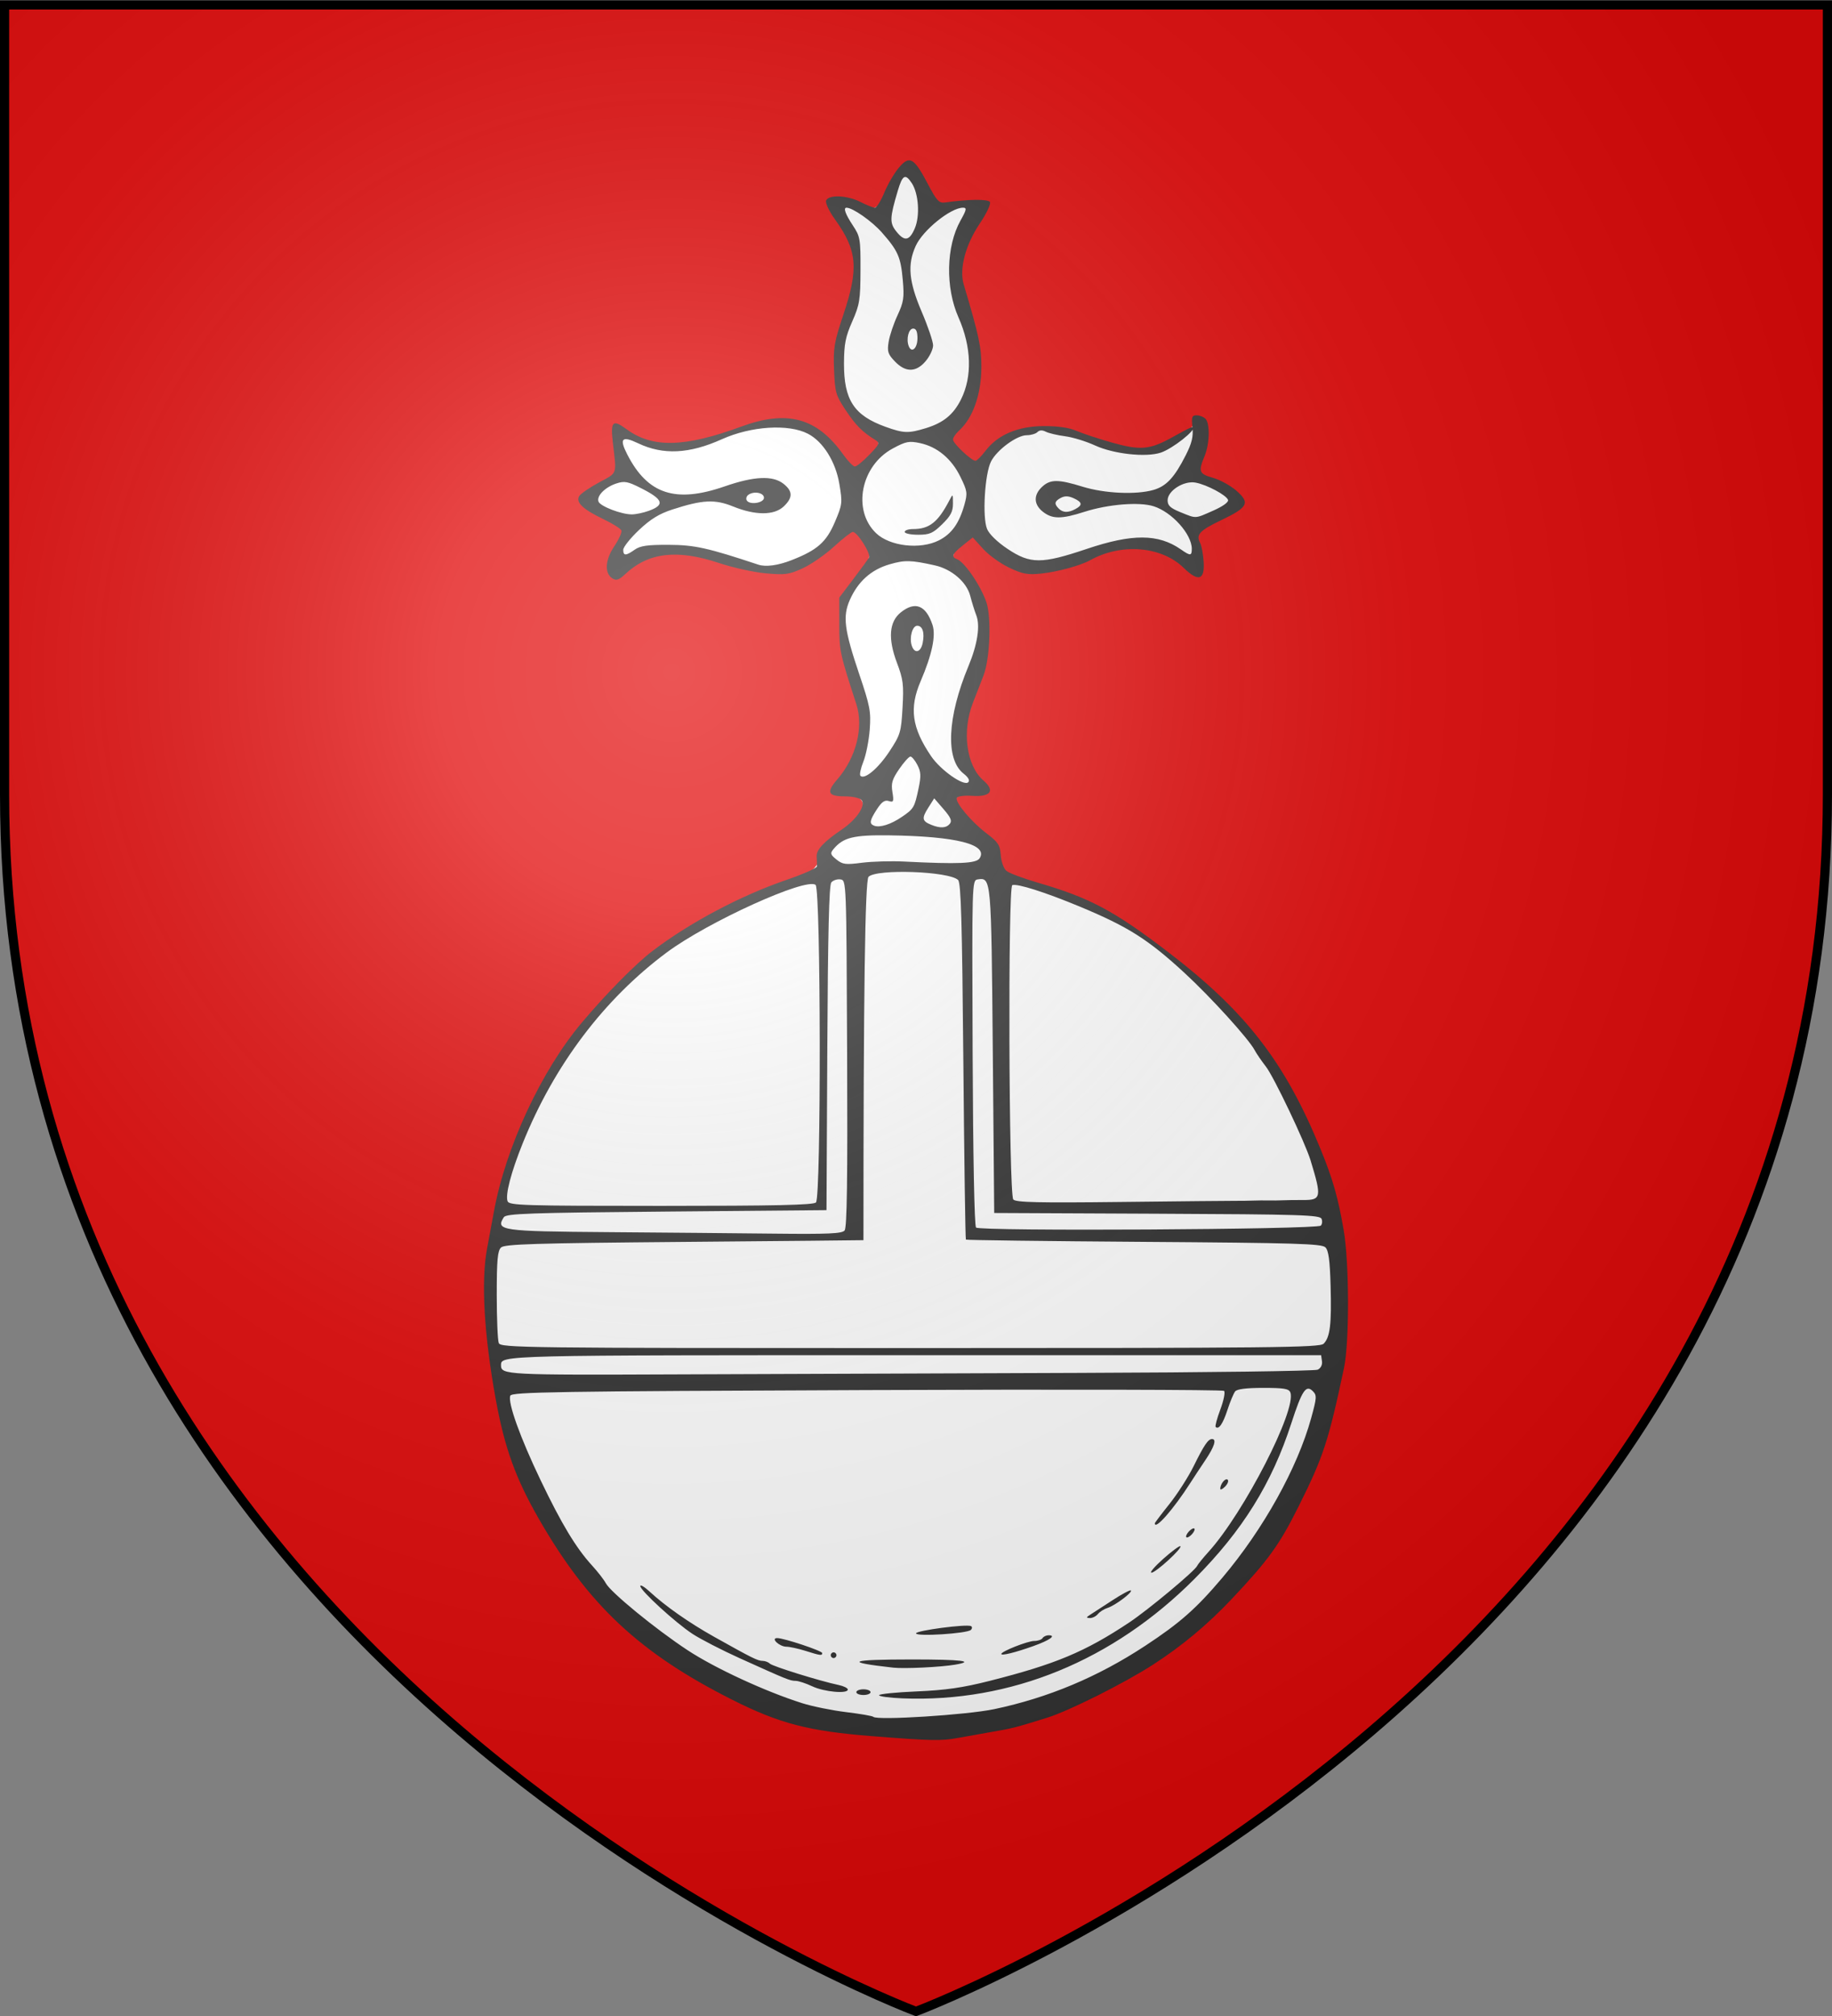 <?xml version="1.0" encoding="UTF-8" standalone="no"?>
<svg
   xmlns:dc="http://purl.org/dc/elements/1.1/"
   xmlns:cc="http://creativecommons.org/ns#"
   xmlns:rdf="http://www.w3.org/1999/02/22-rdf-syntax-ns#"
   xmlns:svg="http://www.w3.org/2000/svg"
   xmlns="http://www.w3.org/2000/svg"
   xmlns:xlink="http://www.w3.org/1999/xlink"
   xmlns:sodipodi="http://sodipodi.sourceforge.net/DTD/sodipodi-0.dtd"
   xmlns:inkscape="http://www.inkscape.org/namespaces/inkscape"
   width="600"
   height="660"
   viewBox="-300 -300 600 660"
   id="svg2"
   version="1.1"
   inkscape:version="0.48.4 r9939"
   sodipodi:docname="Blason_ville_fr_Morschwiller (Bas-Rhin).svg">
  <rect x="-300" y="-300" width="600" height="660" fill="#808080" stroke="none"/>
  <sodipodi:namedview
     pagecolor="#ffffff"
     bordercolor="#666666"
     borderopacity="1"
     objecttolerance="10"
     gridtolerance="10"
     guidetolerance="10"
     inkscape:pageopacity="0"
     inkscape:pageshadow="2"
     inkscape:window-width="1360"
     inkscape:window-height="736"
     id="namedview27"
     showgrid="false"
     inkscape:snap-grids="true"
     inkscape:zoom="0.74545455"
     inkscape:cx="300"
     inkscape:cy="330"
     inkscape:window-x="1436"
     inkscape:window-y="-4"
     inkscape:window-maximized="1"
     inkscape:current-layer="layer1"
     showguides="true"
     inkscape:guide-bbox="true"
     inkscape:snap-global="true"
     inkscape:snap-nodes="false"
     inkscape:snap-bbox="false"
     inkscape:bbox-paths="true"
     inkscape:bbox-nodes="true"
     inkscape:snap-bbox-edge-midpoints="true"
     inkscape:snap-bbox-midpoints="true"
     inkscape:object-paths="true"
     inkscape:snap-intersection-paths="true"
     inkscape:object-nodes="true"
     inkscape:snap-smooth-nodes="true"
     inkscape:snap-object-midpoints="true" />
  <defs
     id="defs4">
    <radialGradient
       id="Gradient1"
       gradientUnits="userSpaceOnUse"
       cx="-80"
       cy="-80"
       r="405">
      <stop
         style="stop-color:#fff;stop-opacity:0.31"
         offset="0"
         id="stop7" />
      <stop
         style="stop-color:#fff;stop-opacity:0.25"
         offset="0.19"
         id="stop9" />
      <stop
         style="stop-color:#6b6b6b;stop-opacity:0.125"
         offset="0.6"
         id="stop11" />
      <stop
         style="stop-color:#000;stop-opacity:0.125"
         offset="1"
         id="stop13" />
    </radialGradient>
    <clipPath
       id="shield_cut">
      <path
         id="shield"
         d="M-298.5,-298.5 h597 v258.5 C 298.5,246.2 0,358.39 0,358.39 0,358.39 -298.5,246.2 -298.5,-40z" />
    </clipPath>
  </defs>
  <g
     id="layer4"
     inkscape:label="Fond écu"
     inkscape:groupmode="layer"
     sodipodi:insensitive="true">
    <use
       xlink:href="#shield"
       id="use18"
       style="fill:#e20909;stroke:#e20909"
       x="0"
       y="0"
       width="600"
       height="660" />
  </g>
  <g
     id="layer3"
     inkscape:label="Meubles"
     inkscape:groupmode="layer"
     style="display:inline"
     sodipodi:insensitive="true">
    <g
       style="stroke:#313131;stroke-width:1.311;stroke-miterlimit:4;stroke-dasharray:none"
       id="g18642"
       transform="matrix(1.525,0,0,1.525,-509.607,-471.185)" />
    <g
       id="g3834">
      <path
         inkscape:connector-curvature="0"
         id="path3824"
         d="m -2.688,-245.844 c -5.675,2.982 -5.346,12.111 -11.406,14.031 -4.589,0.408 -9.89,-4.718 -13.688,-1.562 2.499,7.12 8.725,13.139 7.781,21.375 -0.287,14.134 -10.353,27.991 -4,42.062 1.927,5.76 6.87,9.339 11.188,13.031 2.432,5.157 -4.672,8.098 -7.219,11.438 -6.909,-6.719 -13.157,-17.271 -24.25,-16.156 -14.61,0.643 -28.571,10.395 -43.375,6.656 -3.651,-1.197 -6.914,-3.318 -10.531,-4.594 -1.753,5.694 2.977,13.806 -3.375,17.406 -2.228,2.092 -7.7,3.097 -7.406,6.406 3.07,4.71 11.052,4.674 12.938,9.844 -0.12,4.872 -5.996,9.22 -3.344,13.938 5.046,-0.284 8.188,-5.99 13.531,-6.188 15.714,-3.803 30.897,7.923 46.406,3.781 7.006,-2.281 11.811,-8.547 18.031,-11.938 4.449,0.569 7.656,6.874 5.312,10.812 -3.039,5.849 -9.181,10.451 -8.375,17.812 -0.625,11.833 5.622,22.577 6.531,34.125 0.054,8.392 -5.398,16.122 -8.594,22.812 3.065,0.903 9.873,0.342 9.156,5.25 -2.316,7.942 -13.261,9.818 -14.812,18.219 -4.031,6.398 -12.978,6.195 -19.043,9.927 -19.904,8.169 -37.699,20.591 -51.982,36.68 -17.378,19.155 -29.248,43.706 -34.568,68.987 -4.696,26.434 -1.916,54.104 6.312,79.375 14.601,40.122 48.503,71.635 88.987,84.771 32.38,8.753 68.579,8.202 98.944,-7.256 C 80.405,244.27 101.195,227.12 116.5,205.75 134.519,178.773 142.704,145.693 139.523,113.284 138.161,88.818 128.348,65.278 114.562,45.312 101.762,28.387 85.32,14.185 67.549,2.548 56.715,-4.731 44.023,-8.187 32.031,-12.719 26.576,-14.54 27.576,-21.487 23.344,-24.875 20.16,-29.272 13.986,-32.911 12.5,-37.781 c 1.856,-3.799 7.596,-1.365 9.875,-3.844 -1.741,-3.683 -5.551,-6.457 -5.75,-10.969 -3.545,-14.673 7.68,-27.586 6.062,-42.219 -0.231,-7.742 -3.412,-15.663 -9.625,-20.312 -3.025,-4.128 2.897,-9.551 6.25,-9.344 6.185,6.973 15.332,13.409 25.094,10.375 11.898,-2.812 24.122,-9.948 36.562,-5.156 4.179,1.247 7.48,6.562 11.562,6.438 1.725,-4.837 -3.453,-11.12 1.844,-14.875 3.223,-3.387 9.855,-3.951 11.562,-8.219 -2.445,-5.801 -12.078,-5.132 -13.281,-11.25 -0.029,-5.003 4.84,-12.251 -0.5,-15.719 -1.644,1.48 -2.099,4.627 -4.719,5.25 -9.649,6.92 -22.262,4.94 -32.469,0.406 -11.543,-3.697 -25.896,-2.674 -33.844,7.438 -3.567,3.052 -7.836,-1.47 -9.062,-4.719 -1.156,-5.912 5.859,-8.931 6.375,-14.562 4.232,-13.613 -2.13,-27.313 -4.094,-40.688 -0.254,-8.474 5.318,-15.919 7.906,-23.438 -5.37,-1.931 -12.219,3.473 -16.625,-1.281 -3.002,-3.395 -3.743,-9.732 -8.312,-11.375 z"
         style="fill:#ffffff;fill-opacity:1;stroke:#ffffff;stroke-width:0;stroke-miterlimit:4;stroke-dasharray:none" />
      <path
         sodipodi:nodetypes="cssssssssccscsssscsssssssssscsssssssssssssscsssssssssssssssssssssssssssscssssssssssssssssssssssscssssssscsscsssssssssssccsssssssssssscsssssssssssssssssssssssscsssssssssssssssssssssscssssssssscssscsssssscssssssssssssscsccssscsssssssscssssssscsscsscscsssscscscsssssssssssscssccssssssssccssssssssssssssssssscssssssssssssssssssssssssssscssssssssscscssssccsssssssssscssssssssssssscsssssssscsssssssssssssssssssssssssssssss"
         inkscape:connector-curvature="0"
         id="path3817"
         d="m -14.419,268.383 c -20.764,-1.641 -30.3,-4.124 -45.792,-11.927 -30.253,-15.236 -47.159,-31.054 -63.345,-59.266 -7.601,-13.249 -11.207,-23.26 -14.086,-39.102 -3.836,-21.114 -4.849,-38.738 -2.834,-49.343 0.438,-2.304 1.446,-7.751 2.241,-12.103 3.843,-21.045 15.549,-46.174 28.854,-61.938 8.053,-9.54 17.492,-19.101 23.031,-23.329 12.117,-9.247 28.891,-18.158 43.768,-23.253 5.505,-1.885 10.055,-3.9 10.111,-4.478 0.057,-0.578 0.028,-1.984 -0.063,-3.124 -0.182,-2.267 2.181,-4.828 8.297,-8.991 4.832,-3.289 7.869,-7.84 6.407,-9.601 -0.571,-0.688 -2.938,-1.213 -5.47,-1.213 -5.552,0 -6.15,-1.322 -2.497,-5.525 6.19,-7.123 8.721,-17.101 6.258,-24.666 -5.413,-16.623 -5.586,-17.431 -5.586,-26.104 l 0,-8.776 4.522,-5.974 c 2.487,-3.286 4.831,-6.475 5.209,-7.086 0.745,-1.206 -3.802,-8.451 -5.305,-8.451 -0.499,0 -3.27,2.163 -6.158,4.808 -2.888,2.644 -7.5,5.84 -10.249,7.101 -4.473,2.053 -5.744,2.227 -12.103,1.656 -3.908,-0.351 -10.795,-1.87 -15.305,-3.377 -13.716,-4.583 -23.137,-3.472 -30.704,3.621 -2.06,1.931 -2.923,2.226 -4.189,1.433 -2.686,-1.682 -2.441,-6.017 0.598,-10.541 1.51,-2.249 2.559,-4.577 2.33,-5.174 -0.229,-0.597 -2.92,-2.282 -5.98,-3.744 -6.663,-3.185 -9.09,-5.526 -7.814,-7.539 0.491,-0.774 3.406,-2.772 6.478,-4.44 6.135,-3.332 5.763,-2.269 4.524,-12.918 -0.827,-7.108 -0.088,-7.858 4.455,-4.517 8.478,6.234 18.971,6 37.571,-0.84 15.137,-5.566 24.854,-2.892 33.462,9.209 1.506,2.118 3.202,3.85 3.768,3.85 0.566,0 2.685,-1.719 4.709,-3.82 3.425,-3.555 3.56,-3.894 1.95,-4.888 -4.216,-2.602 -6.39,-4.788 -9.664,-9.718 -3.254,-4.901 -3.524,-5.835 -3.819,-13.236 -0.285,-7.138 0.029,-8.999 3.026,-17.957 5.107,-15.264 4.607,-21.073 -2.688,-31.227 -1.953,-2.719 -3.237,-5.435 -2.938,-6.215 0.772,-2.012 6.924,-1.753 11.297,0.477 2.009,1.024 4.115,1.862 4.681,1.862 0.566,0 1.95,-2.223 3.076,-4.94 1.126,-2.717 3.266,-6.383 4.755,-8.146 3.503,-4.149 4.961,-3.339 9.486,5.266 2.893,5.504 3.693,6.379 5.586,6.113 7.741,-1.088 14.156,-1.16 14.771,-0.166 0.38,0.615 -1.063,3.68 -3.31,7.03 -4.724,7.045 -6.788,14.871 -5.268,19.98 5.027,16.9 5.791,20.471 5.778,26.992 -0.018,8.95 -2.748,16.713 -7.339,20.868 -1.077,0.974 -1.957,2.291 -1.957,2.927 0,1.237 6.055,6.935 7.37,6.935 0.433,0 1.911,-1.472 3.284,-3.272 4.009,-5.256 10.602,-8.059 19.037,-8.094 4.718,-0.02 8.328,0.509 10.808,1.582 2.048,0.886 7.282,2.612 11.63,3.835 8.979,2.526 12.114,2.31 18.864,-1.297 2.435,-1.301 7.278,-4.148 7.659,-3.764 0.957,0.965 -6.745,7.053 -10.61,8.337 -4.856,1.613 -15.461,0.447 -21.568,-2.371 -2.858,-1.319 -7.257,-2.667 -9.775,-2.996 -2.519,-0.329 -5.358,-0.998 -6.309,-1.486 -1.147,-0.589 -2.072,-0.545 -2.746,0.129 -0.559,0.559 -2.127,1.017 -3.484,1.017 -3.231,0 -9.715,4.751 -11.686,8.563 -2.068,3.999 -2.917,18.261 -1.317,22.124 0.713,1.722 3.35,4.281 6.75,6.551 7.42,4.955 11.139,4.955 25.85,0.002 14.963,-5.038 23.479,-4.999 30.867,0.142 3.134,2.181 3.58,2.157 3.58,-0.189 0,-4.792 -6.469,-12.008 -12.489,-13.931 -4.695,-1.5 -14.923,-0.672 -22.739,1.84 -7.459,2.397 -10.444,2.39 -13.524,-0.033 -3.028,-2.382 -3.141,-5.478 -0.298,-8.149 2.693,-2.53 5.283,-2.542 13.317,-0.06 7.179,2.217 17.489,2.69 23.164,1.061 4.244,-1.218 6.905,-4.077 10.611,-11.404 1.99,-3.935 2.494,-6.036 2.176,-9.077 -0.357,-3.415 -0.171,-3.957 1.36,-3.957 0.976,0 2.276,0.503 2.891,1.117 1.55,1.55 1.398,8.225 -0.279,12.239 -2.11,5.049 -1.802,5.84 2.771,7.12 2.292,0.642 5.748,2.548 7.681,4.237 4.548,3.974 3.786,5.418 -5.1,9.664 -6.97,3.33 -8.246,4.717 -6.81,7.401 0.474,0.885 0.996,3.668 1.16,6.184 0.393,6.023 -1.746,6.667 -6.554,1.974 -7.274,-7.099 -20.444,-8.168 -30.632,-2.485 -3.105,1.732 -10.718,3.809 -15.973,4.358 -4.502,0.471 -6.078,0.183 -10.516,-1.916 -2.871,-1.358 -6.733,-4.143 -8.581,-6.189 l -3.361,-3.72 -3.239,2.584 c -3.544,2.828 -3.937,3.772 -1.894,4.555 2.797,1.073 8.896,10.505 9.939,15.371 1.283,5.985 0.619,17.703 -1.287,22.691 -0.783,2.048 -2.33,6.028 -3.44,8.845 -3.705,9.407 -2.189,20.715 3.423,25.542 3.862,3.322 2.38,5.388 -3.597,5.015 -2.857,-0.178 -4.939,0.107 -5.149,0.705 -0.525,1.498 4.835,7.854 9.779,11.596 3.779,2.86 4.385,3.791 4.629,7.115 0.159,2.166 0.967,4.399 1.862,5.149 0.869,0.729 5.561,2.484 10.425,3.901 16.853,4.909 24.856,9.168 42.361,22.542 25.606,19.563 38.357,36.014 50.074,64.602 4.014,9.795 5.725,15.777 7.587,26.534 1.847,10.667 1.908,36.648 0.106,45.154 -5.086,24.008 -6.755,29.091 -14.924,45.434 -6.263,12.53 -9.841,17.473 -21.896,30.251 -7.853,8.324 -16.204,15.287 -25.706,21.434 -9.306,6.02 -27.493,15.134 -34.672,17.376 -10.205,3.187 -11.505,3.519 -18.292,4.68 -3.584,0.613 -8.528,1.491 -10.985,1.95 -5.385,1.007 -8.819,0.935 -28.117,-0.59 z m 40.033,-8.836 c 17.698,-3.73 33.935,-10.539 49.446,-20.734 11.381,-7.481 16.725,-12.194 25.265,-22.286 13.426,-15.865 24.596,-35.929 29.099,-52.272 1.846,-6.698 1.893,-7.461 0.542,-8.811 -2.231,-2.231 -3.547,-0.263 -7.059,10.558 -6.389,19.689 -15.99,35.118 -31.624,50.823 -26.749,26.869 -60.313,40.613 -95.695,39.187 -4.224,-0.17 -7.681,-0.634 -7.681,-1.03 0,-0.396 5.551,-0.957 12.336,-1.245 9.457,-0.402 15.018,-1.204 23.827,-3.433 21.63,-5.475 31.294,-9.516 45.766,-19.133 6.187,-4.111 21.585,-16.939 22.244,-18.53 0.201,-0.485 1.909,-2.589 3.797,-4.675 11.566,-12.782 28.872,-46.518 26.729,-52.104 -0.468,-1.221 -2.107,-1.497 -8.869,-1.497 -5.523,0 -8.602,0.389 -9.216,1.164 -0.507,0.64 -1.638,3.358 -2.513,6.041 -1.497,4.59 -2.875,6.576 -3.871,5.58 -0.24,-0.24 0.461,-2.835 1.558,-5.766 1.097,-2.931 1.635,-5.649 1.196,-6.04 -0.439,-0.39 -53.096,-0.506 -117.016,-0.258 -102.074,0.397 -116.283,0.622 -116.753,1.846 -0.868,2.262 3.251,13.729 9.945,27.691 6.879,14.347 11.563,22.11 16.814,27.867 1.9,2.083 3.928,4.692 4.505,5.797 1.55,2.965 16.305,15.051 26.816,21.965 8.984,5.909 25.535,13.555 37.568,17.354 3.328,1.051 9.811,2.365 14.405,2.919 4.594,0.555 8.574,1.246 8.845,1.535 1.161,1.244 30.651,-0.628 39.593,-2.513 z m -45.154,-5.565 c 0,-0.512 1.047,-0.931 2.328,-0.931 1.28,0 2.328,0.419 2.328,0.931 0,0.512 -1.047,0.931 -2.328,0.931 -1.28,0 -2.328,-0.419 -2.328,-0.931 z m -14.431,-1.913 c -2.048,-0.969 -4.499,-1.773 -5.445,-1.787 -1.887,-0.027 -2.669,-0.343 -18.295,-7.401 -5.889,-2.66 -12.869,-6.257 -15.512,-7.994 -5.631,-3.701 -17.073,-14.184 -17.073,-15.641 0,-0.554 1.362,0.251 3.026,1.789 5.19,4.795 12.953,10.235 21.18,14.84 12.416,6.951 14.259,7.866 15.838,7.866 0.813,0 1.886,0.407 2.382,0.903 0.883,0.883 16.506,5.735 22.511,6.991 1.664,0.348 3.026,1.018 3.026,1.49 0,1.486 -7.754,0.782 -11.637,-1.056 z m 26.534,-6.11 c -16.5,-1.838 -14.593,-2.684 6.051,-2.684 16.336,0 20.943,0.554 14.198,1.706 -4.703,0.804 -16.636,1.38 -20.249,0.977 z m -20.482,-4.08 c 0,-0.512 0.419,-0.931 0.931,-0.931 0.512,0 0.931,0.419 0.931,0.931 0,0.512 -0.419,0.931 -0.931,0.931 -0.512,0 -0.931,-0.419 -0.931,-0.931 z m -8.379,-1.445 c -2.304,-0.726 -5.081,-1.326 -6.17,-1.334 -2.258,-0.016 -5.231,-2.795 -3.021,-2.824 2.143,-0.028 14.743,4.159 14.761,4.904 0.021,0.91 -0.562,0.832 -5.569,-0.746 z m 64.239,1.04 c 0,-0.844 8.633,-4.251 10.77,-4.251 1.185,0 2.413,-0.419 2.73,-0.931 0.316,-0.512 1.204,-0.931 1.972,-0.931 2.664,0 0.368,1.63 -4.978,3.533 -6.013,2.141 -10.493,3.242 -10.493,2.579 z m -27.93,-6.741 c 0,-0.931 16.602,-3.117 18.003,-2.37 0.429,0.228 0.409,0.786 -0.043,1.238 -1.194,1.194 -17.96,2.251 -17.96,1.132 z m 57.153,-6.177 c 0.967,-0.61 4.235,-2.729 7.262,-4.709 3.027,-1.98 5.703,-3.4 5.947,-3.156 0.61,0.61 -5.195,4.944 -7.669,5.726 -1.106,0.35 -2.519,1.248 -3.14,1.996 -0.621,0.748 -1.811,1.336 -2.644,1.306 -1.275,-0.046 -1.237,-0.23 0.244,-1.164 z m 23.844,-18.247 c 2.816,-2.502 5.326,-4.351 5.578,-4.109 0.69,0.663 -8.079,8.68 -9.481,8.669 -0.67,-0.006 1.086,-2.057 3.903,-4.559 z m 7.448,-7.306 c 0,-0.512 0.628,-1.453 1.397,-2.09 0.779,-0.647 1.397,-0.747 1.397,-0.228 0,0.512 -0.628,1.453 -1.397,2.09 -0.779,0.647 -1.397,0.747 -1.397,0.228 z m -10.241,-4.299 c 0,-0.191 2.139,-3.019 4.752,-6.284 2.614,-3.266 6.194,-8.85 7.957,-12.411 3.455,-6.981 4.748,-8.888 6.025,-8.888 1.576,0 0.79,2.469 -2.209,6.936 -1.664,2.479 -3.864,5.817 -4.888,7.418 -5.513,8.617 -11.637,15.579 -11.637,13.229 z m 21.427,-11.324 c 0.025,-1.603 1.727,-3.656 2.44,-2.943 0.381,0.381 -0.015,1.402 -0.88,2.267 -0.866,0.866 -1.567,1.17 -1.56,0.676 z M 53.544,149.461 c 41.988,-0.138 77.097,-0.611 78.02,-1.05 1.011,-0.482 1.566,-1.585 1.397,-2.776 l -0.282,-1.976 -132.757,0 c -136.68,0 -135.836,-0.021 -135.836,3.306 0,3.131 1.628,3.214 57.788,2.979 30.431,-0.128 89.683,-0.345 131.671,-0.483 z m 79.963,-9.556 c 2.113,-2.113 2.627,-6.379 2.279,-18.903 -0.235,-8.454 -0.662,-11.609 -1.71,-12.65 -1.198,-1.19 -9.642,-1.444 -59.405,-1.791 -31.905,-0.222 -58.154,-0.555 -58.331,-0.739 -0.177,-0.184 -0.554,-26.486 -0.837,-58.448 -0.405,-45.772 -0.77,-58.362 -1.719,-59.284 -2.94,-2.857 -26.667,-3.705 -29.325,-1.047 -1.148,1.148 -1.671,38.37 -1.671,118.968 0,0.032 -26.394,0.285 -58.653,0.562 -49.196,0.423 -58.878,0.72 -60.05,1.841 -1.122,1.073 -1.397,4.124 -1.397,15.498 0,7.789 0.301,14.895 0.669,15.791 0.633,1.541 7.927,1.629 134.696,1.629 119.143,0 134.185,-0.158 135.453,-1.426 z M -23.38,102.835 c 0.776,-0.935 0.998,-16.56 0.822,-57.967 -0.24,-56.682 -0.24,-56.687 -2.183,-56.965 -1.069,-0.153 -2.415,0.29 -2.991,0.985 -0.742,0.894 -1.126,16.724 -1.315,54.276 l -0.267,53.013 -52.403,0.466 c -45.222,0.402 -52.524,0.657 -53.286,1.862 -2.749,4.351 -0.924,4.612 34.082,4.876 17.877,0.135 42.398,0.355 54.491,0.49 17.744,0.198 22.192,-0.002 23.05,-1.035 z m 155.95,-1.583 c 0.452,-0.418 0.571,-1.413 0.265,-2.212 -0.494,-1.287 -6.588,-1.479 -53.889,-1.692 l -53.332,-0.24 -0.466,-53.157 c -0.496,-56.677 -0.499,-56.712 -4.96,-56.047 -1.844,0.275 -1.862,0.884 -1.642,56.591 0.134,33.963 0.575,56.738 1.11,57.382 1.045,1.259 111.537,0.648 112.913,-0.625 z M -32.76,93.664 c 1.724,-1.724 1.601,-102.526 -0.127,-103.959 -3.045,-2.527 -35.266,12.087 -48.739,22.107 -20.566,15.295 -36.87,36.887 -47.183,62.487 -3.81,9.458 -5.751,16.888 -4.953,18.966 0.527,1.374 5.22,1.516 50.233,1.516 37.376,0 49.928,-0.276 50.769,-1.117 z M 104.749,93.13 c 1.536,0.016 4.05,-0.018 5.586,-0.076 1.536,-0.058 3.84,-0.078 5.12,-0.045 1.28,0.033 3.375,0.007 4.655,-0.055 1.28,-0.063 4.275,-0.103 6.656,-0.089 5.989,0.035 6.162,-0.878 2.458,-12.979 -1.823,-5.957 -12.047,-27.415 -14.638,-30.723 -1.404,-1.792 -3.057,-4.207 -3.674,-5.367 C 108.932,40.076 96.594,26.494 87.974,18.546 76.024,7.527 69.452,3.369 53.544,-3.236 42.314,-7.899 33.225,-10.787 31.544,-10.227 c -1.472,0.491 -1.162,101.133 0.317,102.915 0.796,0.96 8.034,1.124 35.548,0.809 19.001,-0.218 35.804,-0.383 37.341,-0.367 z M -3.712,-17.936 c 17.704,0.894 23.461,0.64 24.553,-1.085 2.869,-4.532 -7.655,-7.203 -29.55,-7.501 -11.742,-0.16 -15.135,0.675 -18.316,4.507 -1.138,1.371 -1.017,1.793 0.975,3.406 2.008,1.626 2.983,1.75 8.349,1.057 3.341,-0.431 9.636,-0.604 13.988,-0.385 z m -0.993,-14.577 c 3.99,-2.706 4.217,-3.091 5.54,-9.376 0.858,-4.075 0.792,-5.412 -0.381,-7.681 -0.781,-1.511 -1.809,-2.747 -2.283,-2.747 -0.474,0 -2.122,1.831 -3.661,4.068 -2.322,3.375 -2.703,4.662 -2.233,7.555 0.506,3.119 0.379,3.429 -1.203,2.935 -1.312,-0.409 -2.309,0.281 -3.863,2.673 -2.391,3.68 -2.579,4.772 -0.931,5.404 1.867,0.716 5.439,-0.406 9.015,-2.831 z m 15.768,2.221 c 0.798,-0.962 0.33,-2.068 -2.031,-4.799 l -3.068,-3.549 -1.981,3.129 c -2.167,3.423 -2.002,4.329 1.013,5.545 2.944,1.188 4.899,1.083 6.068,-0.325 z m 4.493,-16.462 c -5.961,-4.689 -5.327,-18.462 1.618,-35.16 2.97,-7.141 3.905,-13.247 2.557,-16.695 -0.556,-1.422 -1.441,-4.261 -1.966,-6.309 -1.161,-4.524 -6.09,-8.768 -11.606,-9.993 -7.864,-1.746 -9.822,-1.79 -14.838,-0.332 -6.005,1.746 -10.32,5.612 -12.983,11.632 -2.397,5.419 -1.847,9.744 3.105,24.413 3.512,10.404 3.842,12.151 3.404,18.037 -0.267,3.584 -1.206,8.315 -2.086,10.512 -0.88,2.197 -1.315,4.281 -0.966,4.63 1.352,1.352 5.819,-2.393 9.478,-7.946 3.619,-5.494 3.854,-6.275 4.315,-14.357 0.43,-7.546 0.217,-9.263 -1.821,-14.658 -3.005,-7.957 -2.584,-13.467 1.267,-16.548 4.674,-3.74 8.208,-2.345 10.364,4.092 1.171,3.495 -0.137,9.719 -3.878,18.448 -3.784,8.831 -2.897,15.208 3.412,24.525 3.119,4.606 10.763,9.973 12.183,8.553 0.587,-0.587 0.039,-1.588 -1.559,-2.844 z M 2.197,-89.547 c 0.669,-3.343 -0.057,-5.596 -1.802,-5.596 -1.567,0 -2.635,3.824 -1.801,6.45 0.9,2.837 2.963,2.348 3.604,-0.854 z M -40.754,-116.615 c 8.421,-3.287 11.39,-5.904 14.2,-12.517 2.436,-5.732 2.495,-6.239 1.439,-12.496 -1.226,-7.269 -5.335,-13.815 -10.276,-16.37 -6.376,-3.297 -18.598,-2.519 -28.19,1.795 -10.69,4.808 -19.219,5.226 -27.387,1.342 -5.386,-2.56 -6.3,-1.621 -3.578,3.675 6.69,13.013 15.796,15.992 31.866,10.425 9.673,-3.352 15.765,-3.625 19.275,-0.863 3.093,2.433 3.107,4.58 0.049,7.451 -3.129,2.938 -9.277,2.935 -16.53,-0.009 -5.98,-2.427 -10.018,-2.226 -19.928,0.992 -4.304,1.397 -7.143,3.145 -10.939,6.736 -2.82,2.667 -5.127,5.567 -5.127,6.444 0,2.019 0.86,2.011 3.75,-0.035 1.814,-1.284 4.177,-1.621 11.146,-1.591 8.477,0.036 12.72,0.975 29.327,6.488 2.457,0.816 6.428,0.282 10.905,-1.465 z m 48.287,-6.495 c 4.152,-2.118 6.619,-5.577 8.326,-11.672 1.057,-3.776 0.957,-4.469 -1.323,-9.129 -2.896,-5.919 -7.575,-9.819 -13.225,-11.024 -3.589,-0.766 -4.603,-0.565 -8.937,1.768 -10.448,5.623 -13.312,20.184 -5.452,27.715 4.507,4.318 14.511,5.455 20.611,2.343 z m -11.246,-2.755 c 0,-0.512 1.237,-0.931 2.749,-0.931 5.321,0 8.147,-2.22 11.851,-9.31 1.21,-2.316 1.216,-2.311 1.221,0.975 0.009,2.6 -0.745,4.036 -3.525,6.75 -3.06,2.988 -4.115,3.447 -7.913,3.447 -2.411,0 -4.383,-0.419 -4.383,-0.931 z m 101.069,-6.968 c 3.134,-1.386 5.076,-2.785 4.846,-3.491 -0.509,-1.563 -6.943,-4.996 -10.641,-5.678 -3.855,-0.711 -9.157,2.654 -9.157,5.812 0,1.699 0.908,2.538 4.189,3.868 5.33,2.16 4.65,2.192 10.762,-0.511 z m -184.916,0.083 c 5.434,-1.964 4.821,-3.744 -2.572,-7.474 -4.307,-2.173 -5.358,-2.367 -8.034,-1.484 -3.697,1.22 -6.516,4.097 -5.812,5.932 0.59,1.537 7.464,4.176 10.887,4.18 1.28,0.002 3.769,-0.518 5.53,-1.154 z m 139.767,-0.596 c 2.423,-1.297 2.267,-2.249 -0.58,-3.546 -1.683,-0.767 -2.911,-0.801 -4.189,-0.117 -2.091,1.119 -2.254,1.947 -0.692,3.509 1.372,1.372 3.094,1.42 5.461,0.153 z m -102.006,-3.691 c 0,-1.614 -3.123,-2.263 -5.007,-1.04 -0.706,0.458 -0.98,1.322 -0.61,1.921 0.96,1.553 5.617,0.823 5.617,-0.88 z M 3.334,-159.863 c 5.642,-1.735 8.92,-4.419 11.378,-9.316 3.77,-7.51 3.481,-17.227 -0.798,-26.902 -4.337,-9.804 -4.063,-23.257 0.646,-31.681 2.014,-3.604 2.139,-4.239 0.832,-4.239 -4.035,0 -13.139,7.35 -15.475,12.493 -2.787,6.136 -2.286,11.668 1.958,21.599 2.048,4.794 3.724,9.735 3.724,10.981 0,1.246 -1.085,3.554 -2.41,5.129 -3.157,3.751 -6.593,3.793 -10.111,0.121 -2.279,-2.379 -2.551,-3.231 -2.042,-6.412 0.323,-2.018 1.629,-5.915 2.902,-8.661 2.028,-4.373 2.244,-5.802 1.739,-11.51 -0.674,-7.611 -1.553,-9.615 -6.856,-15.633 -3.26,-3.7 -9.556,-8.107 -11.581,-8.107 -1.118,0 -0.367,2.106 2.058,5.773 2.429,3.673 2.558,4.422 2.525,14.643 -0.032,9.785 -0.28,11.327 -2.702,16.824 -2.205,5.004 -2.673,7.367 -2.704,13.65 -0.058,12.022 3.266,17.119 13.584,20.832 5.998,2.159 7.512,2.206 13.334,0.415 z M 0.477,-189.252 c 0,-2.207 -0.428,-3.181 -1.397,-3.181 -1.491,0 -2.363,3.403 -1.47,5.731 0.944,2.461 2.866,0.751 2.866,-2.55 z m -0.866,-35.999 c 1.742,-4.09 1.256,-11.356 -0.988,-14.781 -2.127,-3.246 -3.035,-2.749 -4.599,2.518 -2.622,8.828 -2.687,10.473 -0.527,13.219 2.709,3.443 4.35,3.187 6.114,-0.956 z"
         style="fill:#313131;stroke:none" />
    </g>
  </g>
  <g
     id="layer2"
     inkscape:label="Reflet final"
     inkscape:groupmode="layer"
     sodipodi:insensitive="true">
    <use
       xlink:href="#shield"
       id="use22"
       style="fill:url(#Gradient1)"
       x="0"
       y="0"
       width="600"
       height="660" />
  </g>
  <g
     id="layer1"
     inkscape:label="Contour final"
     inkscape:groupmode="layer"
     sodipodi:insensitive="true">
    <path
       d="m -298.5,-298.39 h 597 v 258.5 C 298.5,246.31 0,358.5 0,358.5 c 0,0 -298.5,-112.19 -298.5,-398.39 z"
       id="use25"
       inkscape:connector-curvature="0"
       style="fill:none;stroke:#000000;stroke-width:3" />
  </g>
</svg>
